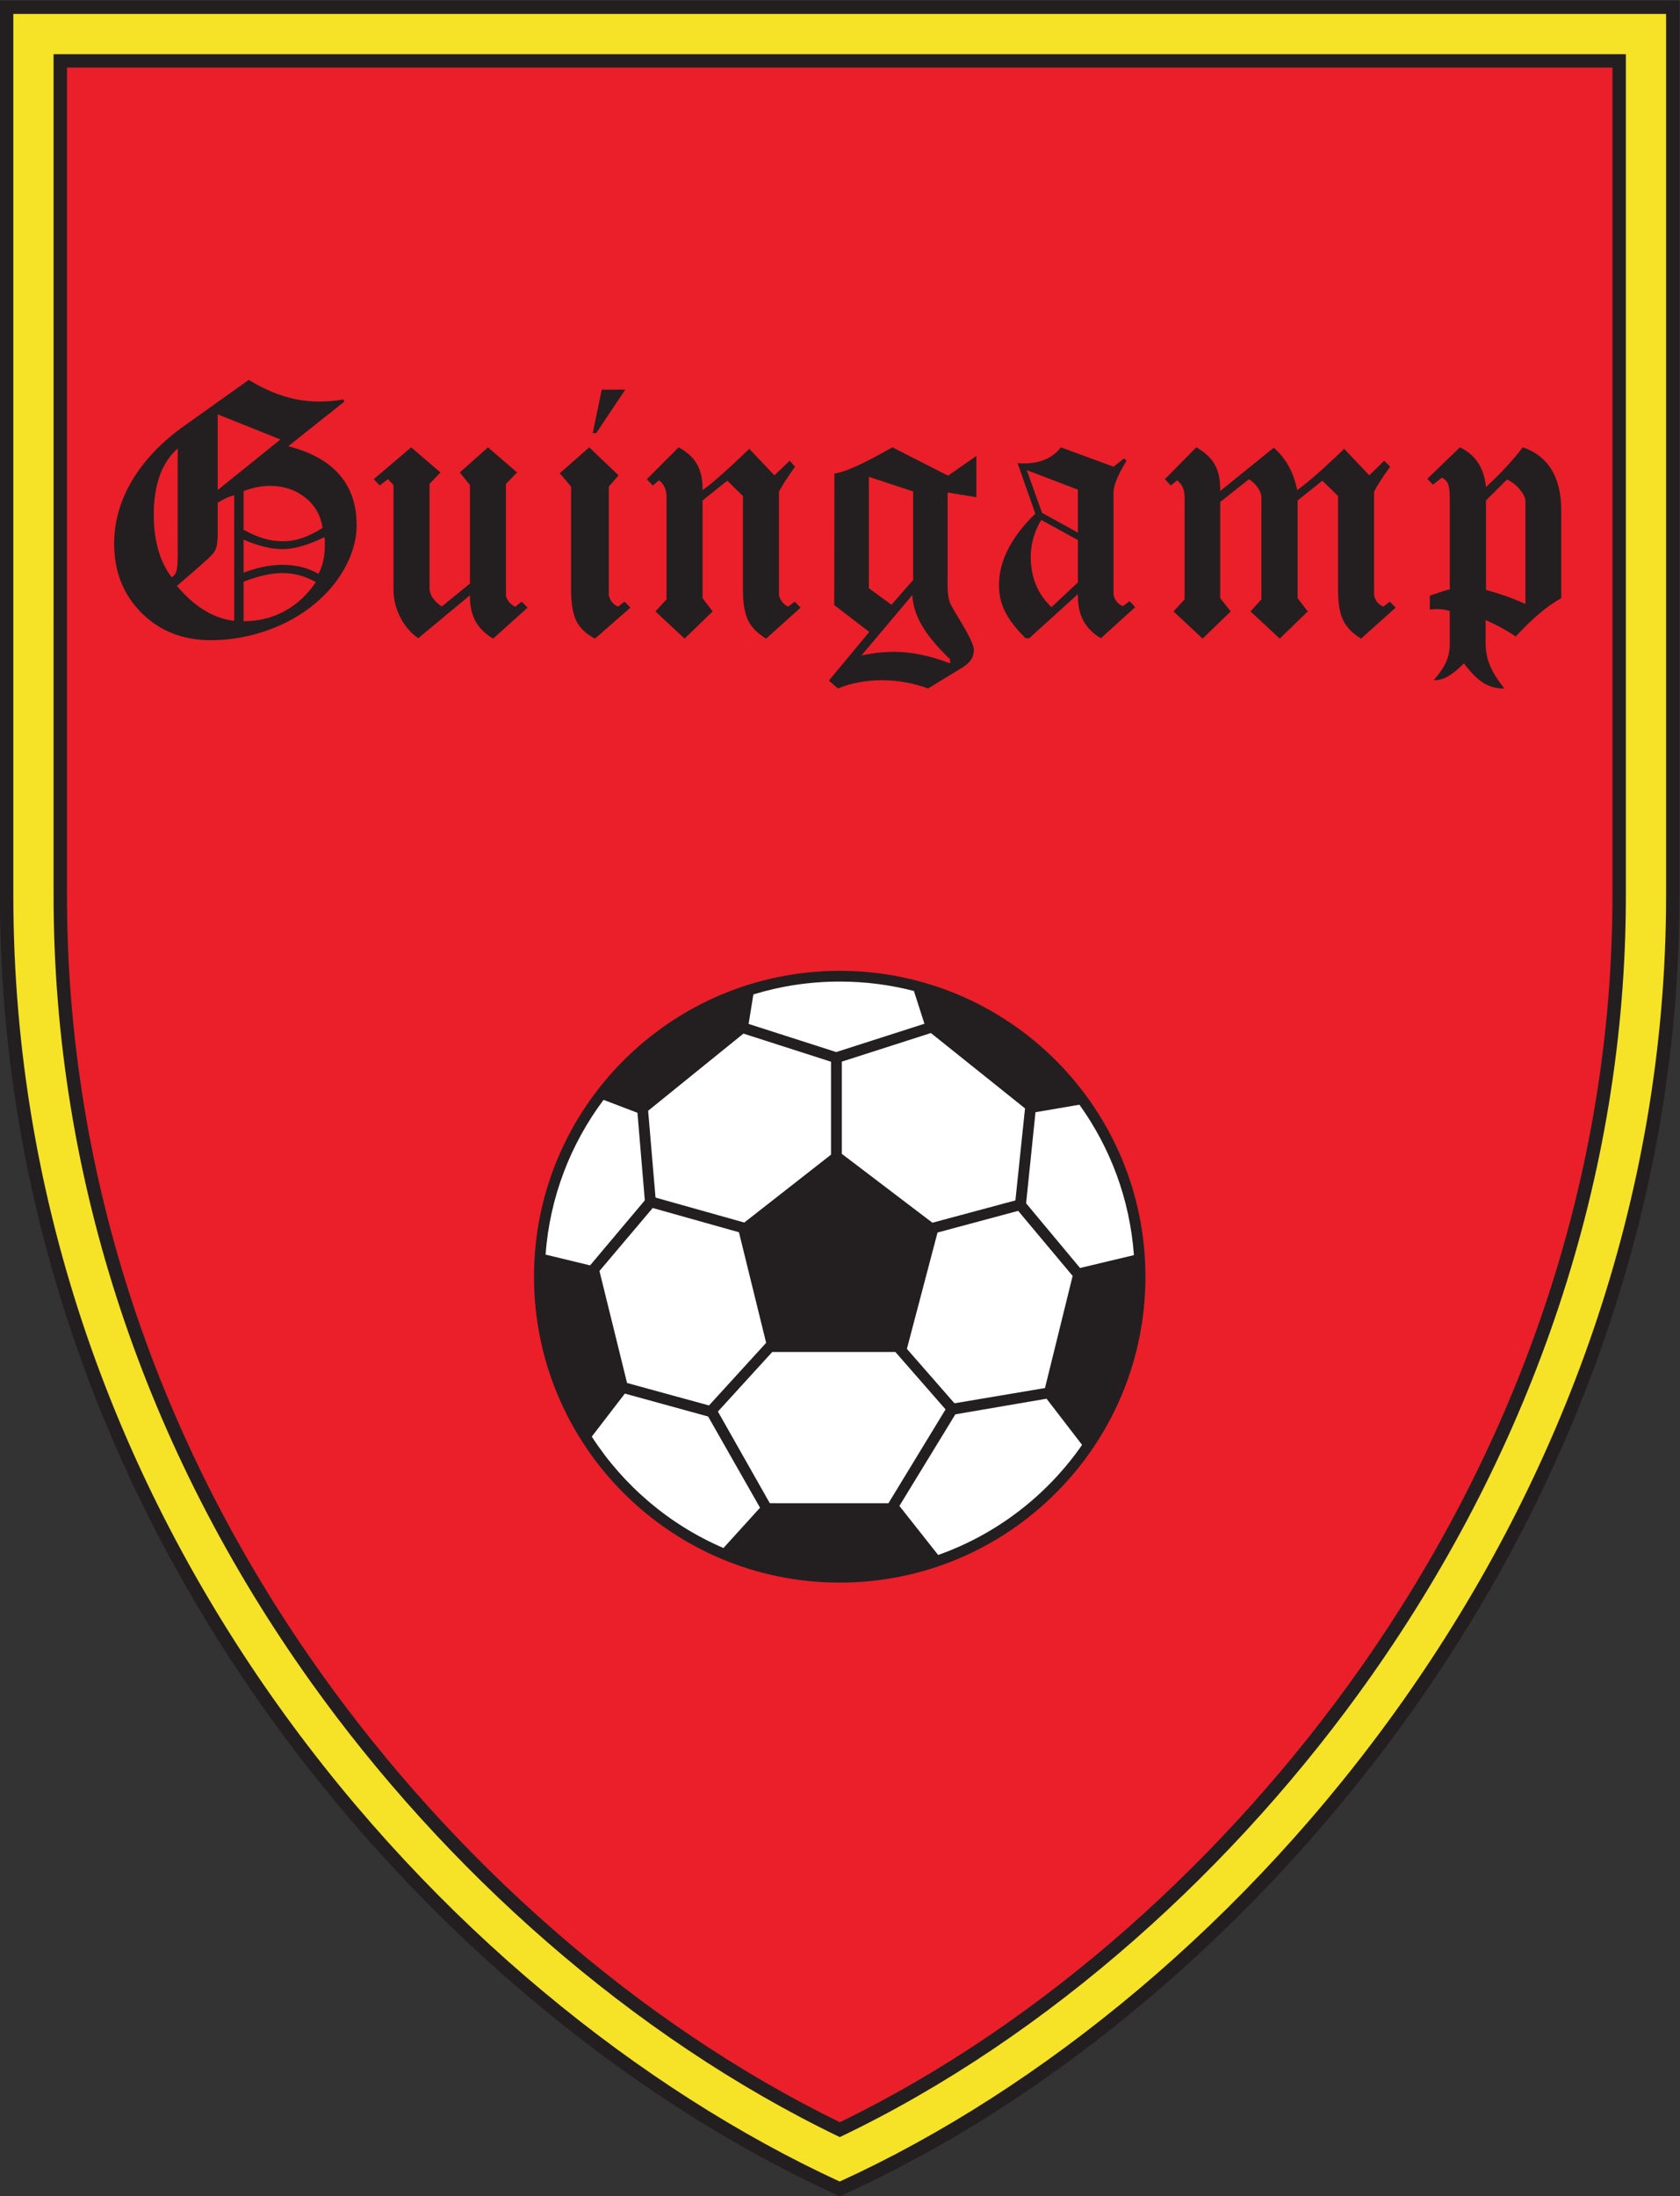 <?xml version="1.0" encoding="UTF-8" standalone="no"?>
<!-- Created with Inkscape (http://www.inkscape.org/) -->

<svg
   version="1.1"
   id="svg2"
   width="612.277"
   height="800"
   viewBox="0 0 612.277 800"
   sodipodi:docname="En_Avant_Guimgamp.svg"
   inkscape:version="1.2 (dc2aeda, 2022-05-15)"
   xmlns:inkscape="http://www.inkscape.org/namespaces/inkscape"
   xmlns:sodipodi="http://sodipodi.sourceforge.net/DTD/sodipodi-0.dtd"
   xmlns="http://www.w3.org/2000/svg"
   xmlns:svg="http://www.w3.org/2000/svg">
  <rect x="0" y="0" width="612.277" height="800" fill="#333333" stroke="none"/>
  <defs
     id="defs6" />
  <sodipodi:namedview
     id="namedview4"
     pagecolor="#ffffff"
     bordercolor="#000000"
     borderopacity="0.25"
     inkscape:showpageshadow="2"
     inkscape:pageopacity="0.0"
     inkscape:pagecheckerboard="0"
     inkscape:deskcolor="#d1d1d1"
     showgrid="false"
     inkscape:zoom="0.46497482"
     inkscape:cx="217.21606"
     inkscape:cy="77.423547"
     inkscape:window-width="1920"
     inkscape:window-height="1080"
     inkscape:window-x="0"
     inkscape:window-y="0"
     inkscape:window-maximized="0"
     inkscape:current-layer="g8" />
  <g
     id="g8"
     inkscape:groupmode="layer"
     inkscape:label="Logo"
     transform="matrix(1.333,0,0,-1.333,-107.586,775.212)">
    <g
       id="g1162">
      <path
         style="fill:#231f20;fill-opacity:1;fill-rule:evenodd;stroke:none;stroke-width:0.1"
         d="M 80.689,581.409 H 539.897 V 336.9 c 0,-80.16 -26.387,-156.639 -72.404,-221.911 C 428.609,59.836 373.509,10.276 311.817,-17.893 l -1.53,-0.698 -1.527,0.704 C 247.601,10.309 192.691,58.86 153.735,113.457 106.843,179.174 80.692,255.933 80.692,336.9 Z"
         id="path16" />
      <path
         style="fill:#f6e227;fill-opacity:1;fill-rule:evenodd;stroke:none;stroke-width:0.1"
         d="M 84.356,577.744 H 536.231 V 336.9 C 536.231,169.173 420.252,35.65 310.294,-14.559 202.006,35.367 84.359,165.416 84.357,336.9 Z"
         id="path18" />
      <path
         d="m 95.353,566.746 0.002,-229.846 c 0,-77.911 25.197,-151.695 70.316,-214.926 C 202.164,70.832 253.319,25 310.314,-2.412 367.777,25.009 419.098,71.792 455.508,123.437 c 44.273,62.797 69.725,136.333 69.725,213.463 V 566.746 H 95.353"
         style="fill:#231f20;fill-opacity:1;fill-rule:evenodd;stroke:none;stroke-width:0.1"
         id="path14" />
      <path
         style="fill:#ea1f29;fill-opacity:1;fill-rule:evenodd;stroke:none;stroke-width:0.1"
         d="m 99.019,563.08 0.002,-226.18 c 0,-77.12 24.956,-150.183 69.635,-212.795 C 204.54,73.814 254.571,28.86 310.319,1.659 366.514,28.881 416.708,74.765 452.51,125.549 c 43.842,62.182 69.056,135.001 69.056,211.35 V 563.08 H 99.019"
         id="path738" />
    </g>
    <g
       id="g452"
       transform="translate(-0.004)">
      <path
         d="m 310.297,314.439 c 45.142,0 81.75,-36.608 81.75,-81.75 0,-45.141 -36.608,-81.75 -81.75,-81.75 -45.141,0 -81.75,36.609 -81.75,81.75 0,45.142 36.609,81.75 81.75,81.75"
         style="fill:#ffffff;fill-opacity:1;fill-rule:evenodd;stroke:none;stroke-width:0.1"
         id="path20" />
      <path
         d="m 310.297,316.272 c 46.154,0 83.583,-37.429 83.583,-83.583 0,-46.154 -37.429,-83.583 -83.583,-83.583 -46.154,0 -83.582,37.429 -83.582,83.583 0,46.154 37.428,83.583 83.582,83.583 z m -26.325,-17.151 23.946,-7.687 v -25.396 l -23.713,-18.544 -24.267,6.82 -2.019,23.725 z m 25.368,-5.047 -23.953,7.691 1.307,8.061 c 7.465,2.284 15.389,3.514 23.603,3.514 7.008,0 13.804,-0.891 20.287,-2.572 l 2.875,-8.954 z m 25.884,5.205 -24.357,-7.821 v -25.189 l 24.77,-18.826 22.696,6.092 2.627,25.146 z m -60.906,-104.786 -22.769,6.258 -9.038,-11.755 c 8.661,-13.403 21.186,-24.078 35.999,-30.44 l 10.002,11.012 z m -22.162,9.157 22.404,-6.138 15.622,17.112 -7.436,30.216 -23.582,6.628 -14.555,-17.215 z m 39.703,8.478 -14.865,-16.282 14.19,-25.043 32.44,-0.002 15.611,25.637 -13.723,15.689 z m 50.053,-17.043 24.939,4.269 9.711,-12.62 c -9.559,-13.751 -23.284,-24.39 -39.35,-30.08 l -10.596,13.403 z m 24.507,7.185 -24.749,-4.167 -13.007,14.874 8.377,31.788 22.05,5.919 14.89,-17.777 z m -5.16,50.484 2.564,24.884 12.011,2.052 c 8.434,-11.741 13.795,-25.83 14.898,-41.103 l -14.728,-3.51 z m -104.251,0.799 -2.011,23.931 -9.266,3.528 c -8.963,-11.958 -14.688,-26.488 -15.857,-42.28 l 12.171,-2.945 14.963,17.766"
         style="fill:#231f20;fill-opacity:1;fill-rule:evenodd;stroke:none;stroke-width:0.1"
         id="path22" />
    </g>
    <g
       id="g448"
       transform="matrix(1.058,0,0,1.058,-4.707,-33.916)"
       style="stroke-width:0.945">
      <path
         d="m 143.683,421.289 c 3.868,0 7.399,0.861 10.593,2.602 3.209,1.74 5.895,4.239 8.076,7.5 -1.42,0.796 -2.839,1.386 -4.257,1.759 -1.42,0.388 -2.874,0.573 -4.36,0.573 -1.385,0 -2.889,-0.168 -4.511,-0.523 -1.606,-0.338 -3.464,-0.913 -5.541,-1.706 z m 0,21.085 v -8.549 c 1.841,0.693 3.597,1.2 5.253,1.538 1.641,0.321 3.244,0.49 4.799,0.49 1.757,0 3.397,-0.187 4.933,-0.575 1.538,-0.372 2.991,-0.963 4.377,-1.758 0.557,1.098 0.98,2.248 1.25,3.464 0.253,1.216 0.388,2.551 0.388,3.971 0,0.591 0,1.031 -0.017,1.301 -0.016,0.288 -0.051,0.54 -0.085,0.76 -2.077,-1.015 -4.02,-1.791 -5.811,-2.315 -1.808,-0.523 -3.447,-0.793 -4.934,-0.793 -1.588,0 -3.209,0.202 -4.882,0.625 -1.656,0.405 -3.43,1.03 -5.271,1.841 z m 0,12.535 v -10.001 c 1.841,-1.031 3.597,-1.774 5.253,-2.264 1.641,-0.473 3.279,-0.71 4.9,-0.71 1.69,0 3.363,0.287 5.052,0.862 1.69,0.574 3.414,1.454 5.204,2.602 -0.474,3.211 -1.96,5.812 -4.477,7.823 -2.535,2.011 -5.577,3.024 -9.141,3.024 -1.063,0 -2.146,-0.102 -3.276,-0.322 -1.116,-0.218 -2.299,-0.556 -3.515,-1.014 z M 141.25,421.39 v 32.422 c -0.761,-0.186 -1.47,-0.441 -2.146,-0.761 -0.693,-0.32 -1.386,-0.71 -2.111,-1.165 v -7.823 c 0,-1.622 -0.102,-2.805 -0.322,-3.582 -0.22,-0.776 -0.591,-1.436 -1.116,-1.959 -0.488,-0.558 -1.368,-1.403 -2.651,-2.518 -1.268,-1.131 -3.414,-2.99 -6.455,-5.593 2.281,-2.719 4.664,-4.815 7.13,-6.318 2.466,-1.503 5.035,-2.416 7.671,-2.703 z m -4.257,33.773 16.202,13.06 -16.202,6.488 z m -10.34,10.729 c -2.045,-1.791 -3.583,-4.107 -4.629,-6.978 -1.031,-2.872 -1.556,-6.218 -1.556,-10.052 0,-3.397 0.39,-6.455 1.184,-9.209 0.794,-2.737 1.943,-5.068 3.463,-7.028 0.558,0.338 0.963,0.845 1.199,1.538 0.22,0.692 0.339,2.044 0.339,4.054 z m 18.364,17.722 c 3.076,-1.875 6.117,-3.278 9.106,-4.207 3.009,-0.929 6.015,-1.385 9.022,-1.385 1.048,0 2.096,0.05 3.109,0.118 1.03,0.085 2.095,0.237 3.176,0.422 l 0.305,-0.54 -14.514,-11.54 c 5.913,-1.52 10.324,-3.969 13.263,-7.383 2.939,-3.394 4.41,-7.736 4.41,-13.008 0,-3.497 -0.946,-7.046 -2.839,-10.645 -1.909,-3.597 -4.544,-6.791 -7.906,-9.595 -3.531,-2.974 -7.671,-5.289 -12.418,-6.96 -4.747,-1.673 -9.596,-2.501 -14.546,-2.501 -7.231,0 -13.196,2.364 -17.91,7.078 -4.695,4.714 -7.044,10.677 -7.044,17.875 0,5.678 1.571,11.133 4.697,16.388 3.142,5.237 7.653,9.951 13.549,14.108 l 16.54,11.775"
         style="fill:#231f20;fill-opacity:1;fill-rule:nonzero;stroke:none;stroke-width:0.094"
         id="path24" />
      <path
         d="m 191.732,429.718 c 0,-0.793 0.288,-1.62 0.861,-2.466 0.575,-0.828 1.353,-1.553 2.316,-2.145 l 7.263,5.897 v 25.444 l -2.618,3.261 7.282,6.487 7.519,-6.487 -2.872,-2.959 v -28.77 c 0,-0.423 0.218,-0.948 0.676,-1.538 0.438,-0.591 1.012,-1.065 1.705,-1.436 l 1.674,1.333 1.536,-1.535 -8.903,-8.009 c -2.062,1.216 -3.566,2.719 -4.546,4.477 -0.962,1.773 -1.453,3.869 -1.453,6.318 v 0.39 l -13.363,-11.085 c -1.976,1.386 -3.532,3.212 -4.68,5.475 -1.131,2.246 -1.706,4.612 -1.706,7.096 v 26.982 l -1.435,1.537 -2.129,-1.64 -1.538,1.64 9.664,8.211 7.569,-6.487 -2.822,-2.959 v -27.032"
         style="fill:#231f20;fill-opacity:1;fill-rule:nonzero;stroke:none;stroke-width:0.094"
         id="path26" />
      <path
         d="m 233.903,469.861 2.331,11.235 h 6.082 l -7.518,-11.235 z m 4.155,-41.881 c 0.17,-0.693 0.44,-1.285 0.812,-1.758 0.388,-0.473 0.911,-0.861 1.571,-1.166 l 1.673,1.283 1.536,-1.535 -9.157,-8.009 c -2.246,1.148 -3.834,2.651 -4.782,4.477 -0.927,1.824 -1.4,4.562 -1.4,8.194 v 26.576 l -2.924,3.464 7.62,6.69 7.569,-7.232 -2.518,-2.922 V 427.98"
         style="fill:#231f20;fill-opacity:1;fill-rule:nonzero;stroke:none;stroke-width:0.094"
         id="path28" />
      <path
         d="m 262.286,452.476 v -25.241 l 2.618,-3.412 -7.265,-7.028 -7.534,7.028 2.872,3.109 v 26.389 c 0,0.998 -0.153,1.826 -0.473,2.518 -0.305,0.693 -0.795,1.319 -1.453,1.841 l -1.639,-1.335 -1.537,1.623 8.228,8.228 c 2.179,-1.182 3.749,-2.62 4.729,-4.308 0.964,-1.691 1.454,-3.802 1.454,-6.336 v -0.405 c 1.385,0.996 2.991,2.296 4.797,3.902 1.826,1.588 4.242,3.852 7.283,6.758 l 6.488,-6.843 3.952,3.768 1.385,-1.537 c -0.962,-1.318 -1.79,-2.534 -2.5,-3.632 -0.709,-1.115 -1.266,-2.061 -1.655,-2.856 V 427.98 c 0.169,-0.66 0.456,-1.251 0.861,-1.758 0.423,-0.506 0.913,-0.895 1.521,-1.166 l 1.673,1.283 1.536,-1.535 -8.902,-8.009 c -2.213,1.318 -3.769,2.889 -4.664,4.697 -0.895,1.824 -1.335,4.477 -1.335,7.974 v 24.16 l -4.055,3.952 -6.385,-5.102"
         style="fill:#231f20;fill-opacity:1;fill-rule:nonzero;stroke:none;stroke-width:0.094"
         id="path30" />
      <path
         d="m 296.313,425.461 0.05,33.96 c 1.453,0.22 3.261,0.828 5.44,1.808 2.181,0.963 5.355,2.619 9.547,4.967 l 14.359,-7.315 7.333,5.085 v -10.645 l -7.434,1.201 v -24.228 c 0,-1.014 0.085,-1.926 0.221,-2.737 0.152,-0.811 0.355,-1.487 0.625,-2.011 0.625,-1.182 1.536,-2.736 2.719,-4.646 2.145,-3.564 3.226,-5.913 3.226,-7.029 0,-0.962 -0.235,-1.79 -0.725,-2.516 -0.473,-0.728 -1.268,-1.436 -2.399,-2.128 l -8.718,-5.306 c -2.011,0.726 -3.987,1.267 -5.93,1.604 -1.944,0.355 -3.937,0.525 -5.948,0.525 -2.009,0 -3.97,-0.17 -5.913,-0.525 -1.926,-0.337 -3.767,-0.878 -5.507,-1.604 l -2.332,2.027 10.44,12.57 z m 20.391,29.348 -11.437,3.767 v -28.772 l 5.845,-4.258 5.592,6.386 z m 9.547,-44.402 v 1.048 c -3.296,3.159 -5.712,6.05 -7.248,8.684 -1.538,2.619 -2.366,5.255 -2.501,7.924 l -13.161,-15.627 c 1.621,0.337 3.109,0.575 4.477,0.727 1.368,0.151 2.686,0.218 3.937,0.218 2.281,0 4.612,-0.252 6.993,-0.743 2.401,-0.49 4.9,-1.233 7.503,-2.231"
         style="fill:#231f20;fill-opacity:1;fill-rule:nonzero;stroke:none;stroke-width:0.094"
         id="path32" />
      <path
         d="M 359.279,428.283 346.71,416.895 h -0.947 c -2.467,2.451 -4.24,4.715 -5.288,6.826 -1.065,2.113 -1.588,4.409 -1.588,6.893 0,3.093 0.778,6.184 2.349,9.276 1.571,3.092 3.919,6.151 7.045,9.174 l -4.596,13.076 c 0.169,-0.033 0.372,-0.067 0.642,-0.083 0.27,-0.017 0.643,-0.017 1.133,-0.017 2.061,0 3.869,0.355 5.472,1.063 1.606,0.71 2.924,1.741 3.937,3.093 l 13.619,-5.001 2.719,2.128 0.642,-0.591 c -1.115,-1.842 -1.943,-3.378 -2.449,-4.596 -0.507,-1.233 -0.812,-2.314 -0.912,-3.277 v -26.677 c 0.135,-0.692 0.387,-1.285 0.792,-1.808 0.39,-0.507 0.931,-0.913 1.589,-1.2 l 1.775,1.285 1.436,-1.538 -8.854,-8.026 c -2.061,1.218 -3.547,2.721 -4.51,4.478 -0.964,1.775 -1.437,3.936 -1.437,6.522 z m 0,3.024 v 10.932 l -9.46,5.202 c -0.93,-1.518 -1.605,-3.074 -2.045,-4.662 -0.456,-1.571 -0.676,-3.209 -0.676,-4.9 0,-2.601 0.44,-4.984 1.336,-7.163 0.895,-2.178 2.229,-4.105 4.02,-5.795 z m -9.257,17.96 9.257,-5.102 v 11.099 l -13.211,5.035 3.954,-11.032"
         style="fill:#231f20;fill-opacity:1;fill-rule:nonzero;stroke:none;stroke-width:0.094"
         id="path34" />
      <path
         d="m 396.06,454.909 13.821,11.186 c 1.571,-1.352 2.871,-2.924 3.851,-4.731 0.998,-1.791 1.741,-3.869 2.231,-6.217 1.486,1.098 3.209,2.483 5.153,4.189 1.943,1.706 4.274,3.852 6.978,6.471 l 6.487,-6.843 3.852,3.768 1.538,-1.537 c -0.963,-1.318 -1.791,-2.534 -2.501,-3.632 -0.71,-1.115 -1.268,-2.061 -1.656,-2.856 V 427.98 c 0.17,-0.693 0.44,-1.285 0.811,-1.758 0.39,-0.473 0.913,-0.861 1.571,-1.166 l 1.673,1.283 1.538,-1.535 -8.954,-8.009 c -2.181,1.318 -3.717,2.889 -4.612,4.697 -0.896,1.824 -1.336,4.477 -1.336,7.974 v 24.16 l -4.054,3.952 -6.387,-5.102 v -25.241 l 2.618,-3.412 -7.23,-7.028 -7.569,7.028 2.821,3.109 v 26.389 c 0,0.693 -0.287,1.471 -0.861,2.349 -0.575,0.878 -1.37,1.638 -2.348,2.298 l -7.435,-5.88 v -24.853 l 2.72,-3.412 -7.28,-7.028 -7.519,7.028 2.872,3.109 v 26.389 c 0,0.998 -0.153,1.826 -0.473,2.518 -0.305,0.693 -0.795,1.319 -1.453,1.841 l -1.638,-1.335 -1.539,1.623 8.127,8.228 c 2.213,-1.25 3.784,-2.72 4.747,-4.411 0.963,-1.671 1.436,-3.817 1.436,-6.436 v -0.44"
         style="fill:#231f20;fill-opacity:1;fill-rule:nonzero;stroke:none;stroke-width:0.094"
         id="path36" />
      <path
         d="m 450.226,424.313 v 3.565 c 0.235,0.067 0.558,0.185 0.996,0.354 2.078,0.726 3.464,1.149 4.156,1.284 v 23.418 c 0,1.841 -0.152,3.125 -0.439,3.816 -0.304,0.693 -0.828,1.235 -1.589,1.623 l -2.331,-1.825 -1.436,1.538 8.414,8.11 c 2.028,-0.964 3.582,-2.281 4.68,-3.953 1.115,-1.691 1.791,-3.785 2.061,-6.286 1.943,1.774 3.701,3.514 5.237,5.188 1.555,1.688 2.974,3.361 4.259,5.051 3.259,-1.082 5.743,-3.008 7.433,-5.744 1.673,-2.739 2.517,-6.235 2.517,-10.493 v -22.724 c -1.841,-1.031 -3.717,-2.331 -5.593,-3.919 -1.873,-1.571 -3.936,-3.565 -6.182,-5.98 -1.031,0.727 -2.164,1.418 -3.397,2.095 -1.233,0.693 -2.686,1.401 -4.375,2.162 v -5.896 c 0,-2.045 0.371,-3.971 1.098,-5.762 0.71,-1.791 1.976,-3.802 3.75,-6.014 h -0.303 c -1.911,0 -3.634,0.489 -5.187,1.486 -1.554,0.981 -3.21,2.654 -4.95,5 -1.488,-1.518 -2.839,-2.618 -4.039,-3.309 -1.199,-0.71 -2.399,-1.048 -3.597,-1.048 h -0.187 c 1.555,1.774 2.636,3.379 3.244,4.78 0.607,1.403 0.912,2.957 0.912,4.682 v 8.412 c -0.523,0.152 -1.065,0.287 -1.588,0.372 -0.523,0.068 -1.065,0.118 -1.638,0.118 -0.525,0 -0.913,-0.016 -1.183,-0.033 -0.27,-0.017 -0.508,-0.035 -0.743,-0.068 z m 24.701,1.436 v 26.542 c 0,0.828 -0.458,1.808 -1.386,2.941 -0.93,1.148 -2.045,2.026 -3.363,2.651 l -5.44,-5.39 v -23.128 c 1.741,-0.457 3.481,-0.997 5.187,-1.605 1.723,-0.608 3.379,-1.285 5.002,-2.011"
         style="fill:#231f20;fill-opacity:1;fill-rule:nonzero;stroke:none;stroke-width:0.094"
         id="path38" />
    </g>
  </g>
</svg>
